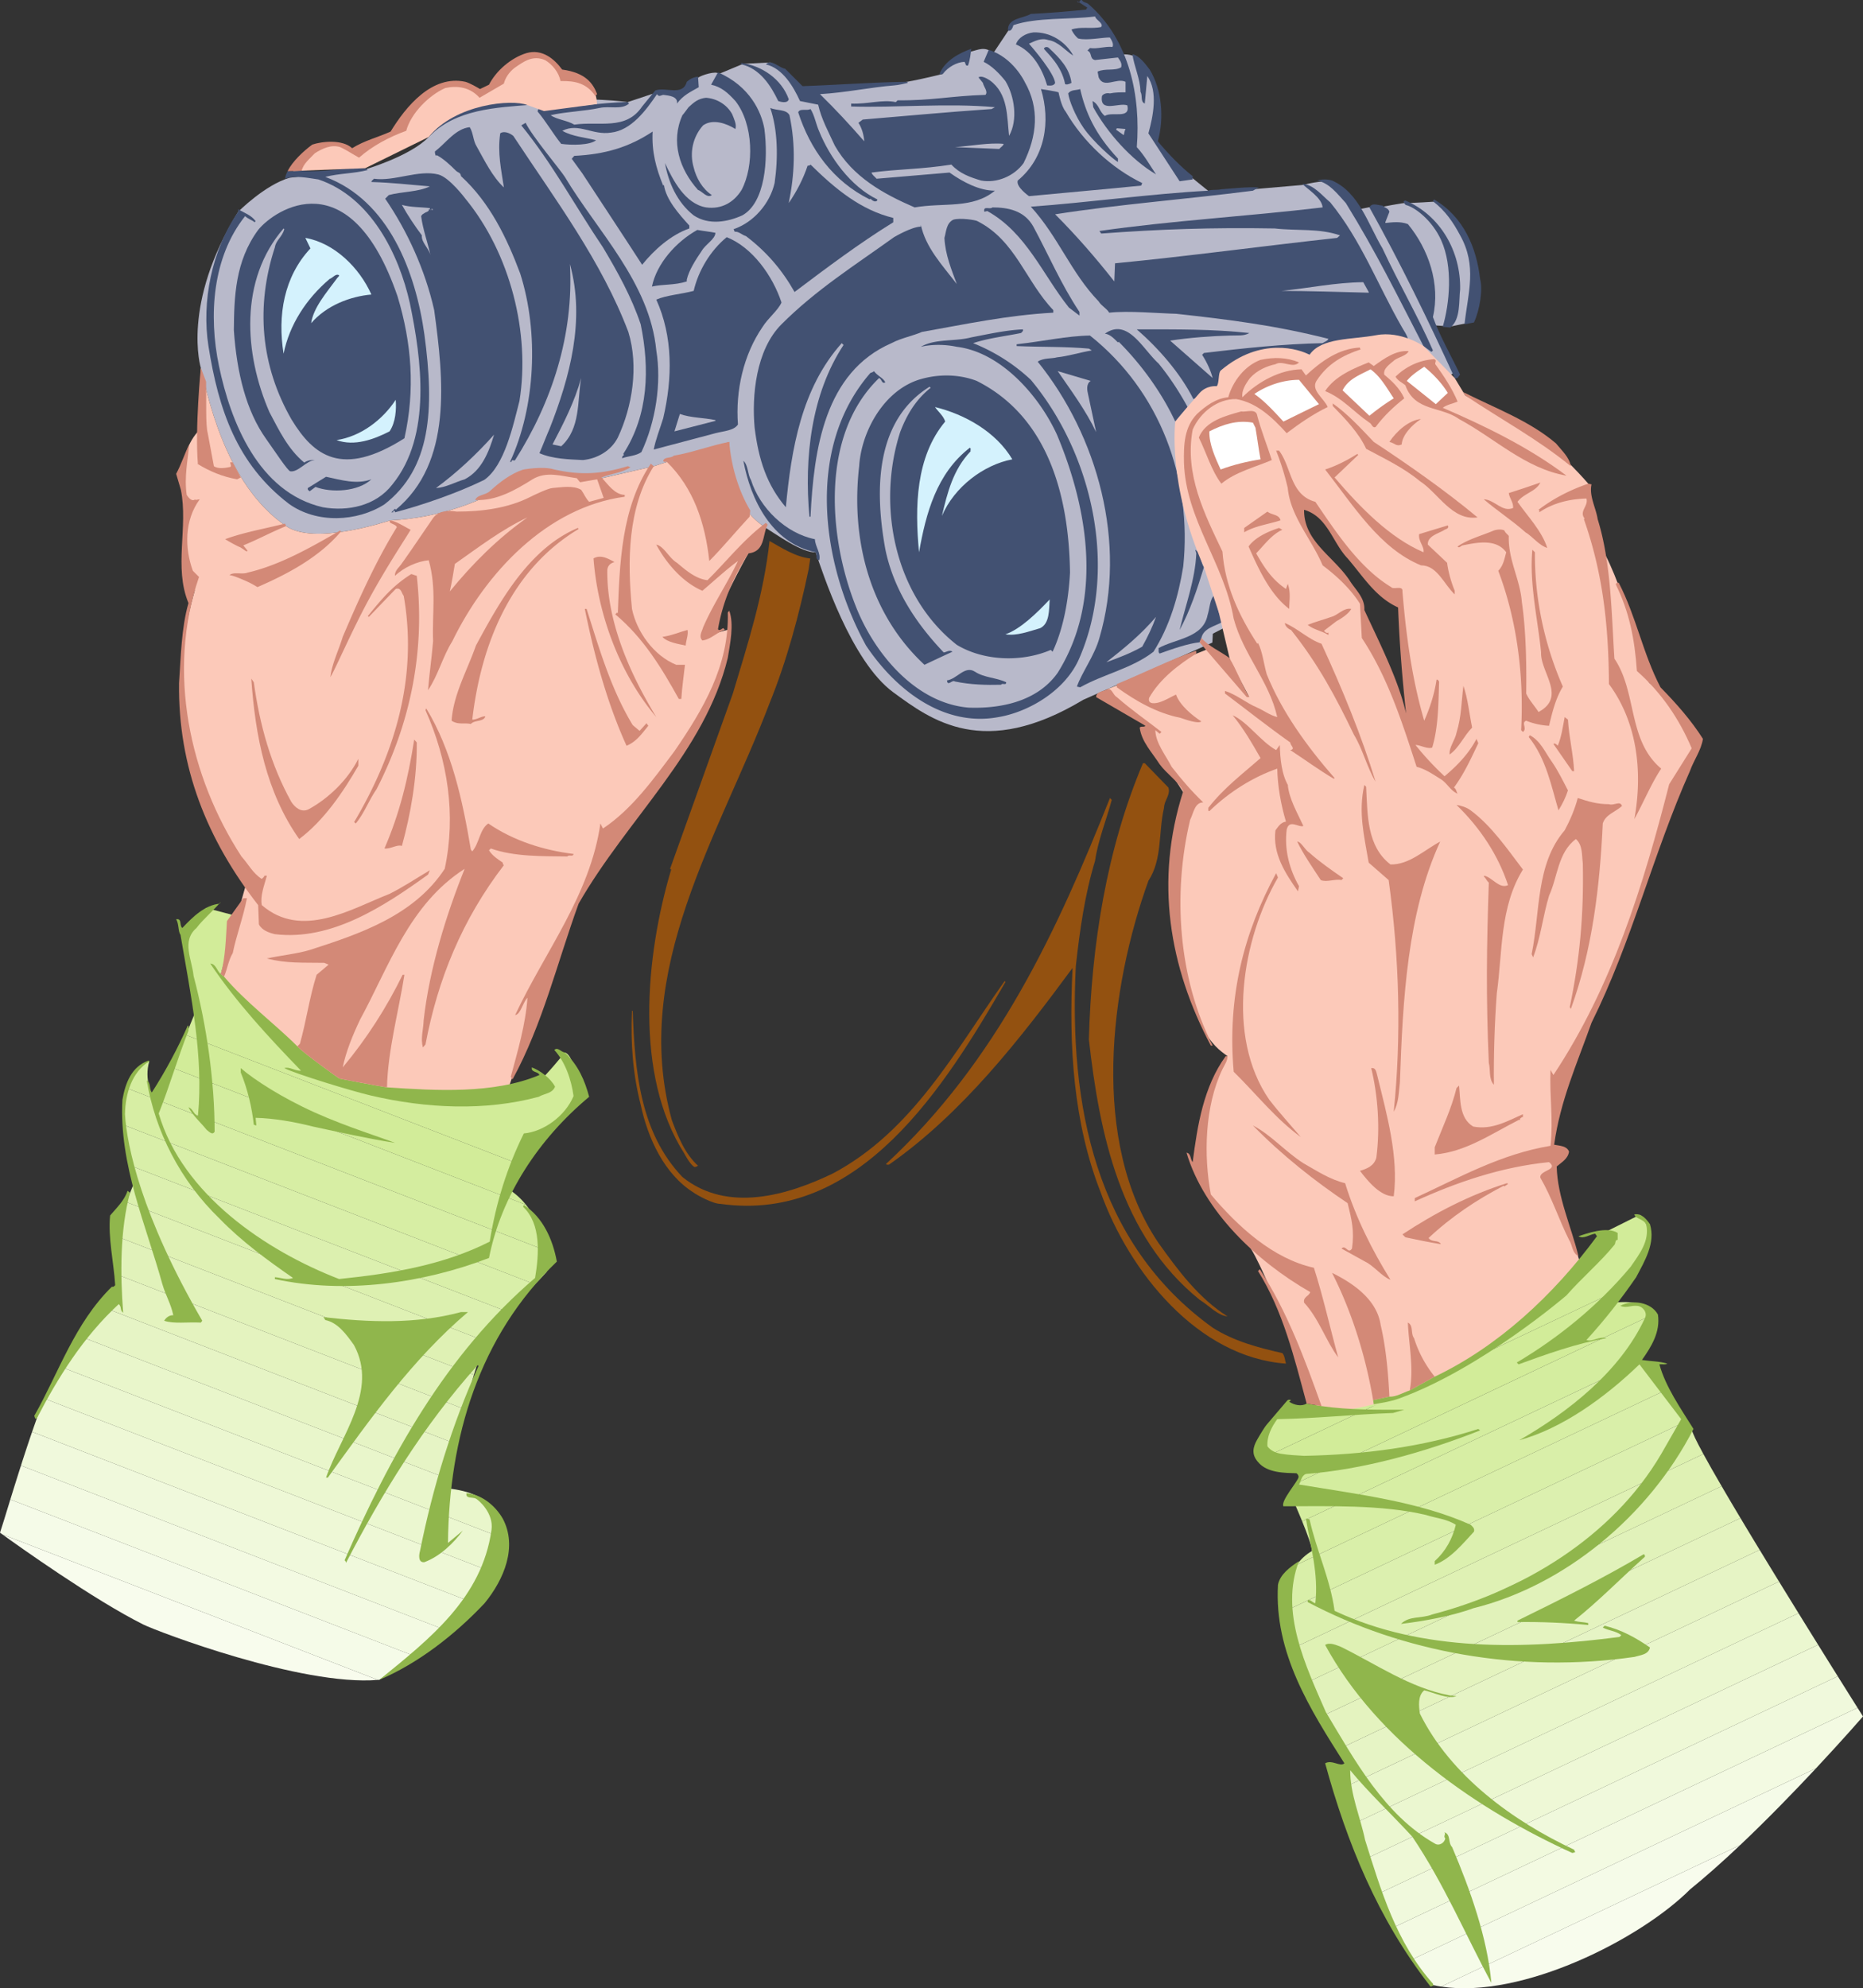 <svg xmlns="http://www.w3.org/2000/svg" width="506.402" height="540.299"><rect width="100%" height="100%" fill="#333333" stroke="none"/><path fill="#b8b9ca" d="m334.453 132.347.996 36.863-5.777 2.992-.125 2.418-35.086 15.54c-27.066 16.288-41.352 5.51-51.625-2.009-11.559-8.453-19.3-32.828-21.137-38.074-3.59.266-10.945-5.031-13.668-6.707-4.285-2.96-9.992-8.129-9.808-23.281l-20.52 6.61-15.39 3.55c-5.41-1.316-16.91-4.316-23.41.684s-19.938 9.925-32.72 10.464c-2.218.63-20.788 6.754-28.41 1.575-17.011-11.555-21.558-36.883-23.183-43.008 0 0-5.395-17.29 10.16-42.418 0 0 7.164-7.235 13.93-9.238 0 0 18.043-2.258 20.55-2.258 0 0 12.297-3.586 17.31-8.828 5.015-5.239 10.62-8.493 27.437-9.758 16.812-1.266 26.62.289 26.62.289l8.454-2.82 5.426.722 5.242-4.52c.906-.722 5.066-1.988 5.605-1.085.543.902.184 0 .184 0l6.508-2.711 7.414-.363s7.414 4.16 8.496 7.957c0 0 24.539-1.973 28.633-2.704 4.097-.734 9.453-2.074 9.453-2.074 1.511-2.273 5.312-5.531 7.66-6.074 2.351-.54 3.976-1.625 6.328.363l4.703-7.05s.723-1.989 4.879-2.352c4.16-.363 17.36-1.809 17.36-1.809s5.062 4.52 7.773 11.575c0 0 3.074-.364 4.34 1.086 1.265 1.445 7.593 5.242 4.883 20.25 0 0 0 2.53 2.53 5.421 2.532 2.895 12.657 10.848 12.657 10.848l25.133-2.168s5.246-1.445 7.414-.723c2.168.723 5.969 4.52 7.414 7.414l4.52-.906 21.878 45.203-61.03 31.114m40.218-75.934s6.973-1.394 7.672-1.277c.695.113 7.785-.352 7.785-.352 6.277 3.836 14.531 16.16 10.348 32.664l-6.16 1.278-4.883-.348-14.762-31.965"/><path fill="#425172" d="M295.98 1.218c11.149 9.765 14.11 25.152 13.024 38.765 2.168 2.371 3.55 4.934 5.226 7.399-6.707-3.946-13.218-11.246-17.066-18.25l-.195-1.676c1.875.988 1.777 2.863 3.355 4.047 1.875-1.285 7.004.984 6.113-2.863-2.265-.887-7.593 2.171-6.902-2.563.39-.594 1.281-.89 2.168-.691 1.383-.297 2.86-.297 4.242-.297v-2.86c-2.465-1.183-5.918 1.973-7.3-1.183l-.297-1.578c2.074-.989 4.64-.102 6.414-1.184.297-1.187-.395-1.875-.887-2.664l-6.215.691c-1.578-.296-.691-1.976-2.074-2.566l.691-.691c2.172.297 3.946-.493 6.118-.297.394-.79-.196-1.774-.692-2.563-1.687-.09-6.277.895-8.558.274.16.261-1.23-.875-1.899-2.446 2.469-.886 5.524-.097 8.09-.691.691-1.082-1.383-1.773-1.676-2.86-6.808.887-15.984.2-22.195 2.368-.2.691-.594 1.777-1.48 1.48-.2-3.453 4.042-3.254 6.214-4.539 4.438-.195 10.555-.691 15.094-1.183-.102-.196.098-.297.293-.493L292.726.23c.692 1.282.59-.492 1.38-.195.296.688 1.382.59 1.874 1.184"/><path fill="#425172" d="M291.742 15.124c-2.074-1.281-4.047-3.844-6.808-4.242-1.973-.688-3.649.297-5.23.988 1.362 1.563 6.808 7.992 7.105 10.656-.395.985-1.68.688-2.172.688-1.282-4.34-3.848-9.172-8.485-11.145.594-1.875 2.762-3.058 4.735-3.258 4.539-.195 8.781 2.47 10.855 6.313"/><path fill="#425172" d="M291.246 22.526c-.84.442-1.375.508-1.726.34-.954-5.101-4.883-8.43-5.77-9.613.2-.594.988-.594 1.379-.2 2.96 2.762 5.625 5.524 6.117 9.473m-28.113-4.738c-.79.297-.594-.691-.988-.984-2.07.097-4.438 1.379-5.918 3.351h-.887c1.476-3.746 5.62-5.82 8.68-6.902-.196 1.379-.297 2.86-.887 4.535"/><path fill="#425172" d="M278.52 22.23c4.144 7.199 3.355 14.699-.293 22.097-2.567 3.55-7.301 5.524-11.543 4.734-2.961-.89-5.82-1.875-8.09-4.343-7.89 1.285-14.305 1.187-21.703 2.172.199.691.89 1.086 1.382 1.68l19.829-1.68c3.746 2.664 8.187 4.933 12.332 4.933-6.118 5.031-13.813 3.156-21.805 4.54-8.484-3.653-16.867-8.29-21.703-16.774-1.676-3.649-3.649-7.2-4.535-11.145l-4.934-.988c-1.773-3.848-4.637-8.879-9.273-9.96 1.48-1.583 3.453.886 5.23 1.183l4.734 4.734c8.88-.297 19.336-1.086 28.41-1.184l.2.297c-.988.196-2.371.59-3.75.688-6.317.492-13.219 1.972-20.125 2.367 4.242 4.145 7.992 8.191 12.035 12.824-.098-1.578-.59-3.55-1.578-5.031l1.183-.887c11.938-.984 22.098-1.972 35.02-2.86l.89-.495c-12.828-1.184-27.128.199-39.066-.196v-.789c4.54.196 8.485-1.183 12.133-.394l.496-.492c9.371.097 14.3-1.184 23.871-1.48.79-.887-.492-2.173-.691-3.255l-1.184-1.48c.594-.594 2.172.195 3.059.789 5.031 3.648 4.636 9.863 5.23 15.094 2.465-4.344 1.477-10.852-.988-14.899-1.48-1.875-3.648-4.144-5.918-5.226l1.379-3.258c6.648 2.055 9.766 8.683 9.766 8.683M82.012 46.397c6.02.493 10.754-.789 17.265-.691l.692.492c-3.75.988-7.793.89-11.543 1.875 17.261 6.414 24.562 25.848 26.93 42.813 2.796 20.547 1.777 36.402-10.852 46.168-7.399 4.734-18.445 5.328-26.043-.196-14.008-10.754-19.059-25.425-21.8-42.812-1.895-12.035.89-26.145 8.089-36.5v-.692c1.578.985 3.55 1.579 4.734 3.254l-.296.297c-.391-.492-1.774-.886-2.563-1.676-8.879 11.145-9.973 26.954-7.102 40.739 3.122 14.992 10.653 34.332 28.211 38.375 6.711 1.183 14.403-.297 18.942-6.215 10.754-13.219 7.89-34.035 4.734-49.223-2.957-13.32-10.652-28.906-24.86-33.64-2.859-.395-6.214-1.184-9.073-.196.101-.672.343-1.367.695-2.062l3.84-.11m230.543-27.425c3.254 5.425 3.945 13.023 2.168 19.433 2.863 3.453 6.117 6.809 9.472 9.473v.887l-3.55.492-8.485-13.02c1.281-4.636 2.664-11.343-.297-15.586l-.691 7.496c-1.281-.593-.492-1.972-1.18-3.253 0-3.356-1.777-7.008-2.172-10.165 1.871.395 3.453 2.567 4.735 4.243m-98.157 7.992c-.296 1.281-2.367.691-2.859.492-1.973-4.14-4.934-8.777-9.965-9.96l-.195-.4c5.621.692 11.047 4.344 13.02 9.868m-6.618 8.09c1.074 8.379.207 20.023-6.008 23.476-3.945 1.778-9.074 2.762-13.218 0-4.54-3.55-6.907-9.074-7.793-14.203 2.168 4.633 5.425 11.047 11.144 12.035 4.242.59 7.598-1.383 9.668-4.738 3.453-6.508 3.258-17.852-1.676-24.168-2.07-2.27-3.847-3.848-6.609-4.437l1.875-3.356c8.738 3.77 11.828 10.852 12.617 15.39m-17.847-11.347c-2.266 1.285-4.243 2.172-5.918 4.441.297-1.972-2.168-2.168-3.75-2.367-.59.098-1.184.688-1.676-.199-2.957 4.34-7.004 9.867-12.527 10.457-5.032.79-8.782-2.762-13.22-.492 2.762 1.578 6.118 1.777 9.173 2.566-1.676 1.38-6.606 1.38-9.47.985-2.167-2.664-4.14-6.118-6.41-8.778 0-.89.985-1.285 1.677-1.383 6.808.692 15.585-1.183 22.785-1.183l.398.394c-2.074 1.774-5.23.594-7.992 1.184-4.043.887-9.668 1.086-13.316 1.973 1.578 1.183 4.437 1.382 6.41 2.566 6.808-.988 14.007 1.676 18.449-4.934l3.55-4.34c2.762-1.085 7.497 1.676 8.583-2.367.886-.789 1.875-1.285 3.058-1.382l.196 2.859"/><path fill="#425172" d="M287.738 25.1s.676 3.727 1.93 5.22c4.734 8.187 12.43 15.386 20.816 19.433l-.296.687c-9.864.989-20.028 1.875-30.485 2.864 0 0-3.637-2.535-3.058-4.243 7.5-6.214 8.98-16.082 6.316-24.859 0 0 4.328.645 4.777.899"/><path fill="#425172" d="M293.613 24.202c1.48 6.41 4.059 12.25 10.274 18.895l-.012.933c-1.383-.82-6.7-5.492-9.258-9.156-2.375-3.402-4.02-7.637-4.258-9.488.79-1.086 2.172-.79 3.254-1.184m-148.859 3.746v.496c-9.965.79-20.914 1.184-28.215 8.778v-.985c7.008-6.61 15.59-9.37 25.156-9.965 1.282.196 2.368.196 3.059 1.676m54.258 3.059c.492 1.285 1.281 2.765.886 4.047-2.367-1.48-6.117-2.864-8.78-.989-2.763 3.059-3.747 7.399-2.563 11.446.691 2.86 2.367 5.82 4.933 7.496-1.285.988-2.664-1.086-3.75-1.383-5.031-5.621-7.496-13.117-4.242-20.32.297-.297 1.086-1.383 1.676-2.172 1.48-1.38 2.664-2.363 4.734-2.563 2.864.2 5.625 1.774 7.106 4.438m15.586.297c1.777 8.386 1.379 16.18-.2 23.87 2.172-3.152 3.946-6.605 5.133-10.155.293 0 .59 0 .785-.301 6.711 6.613 13.618 12.332 22.493 14.504v1.183c-9.27 5.723-18.051 12.332-26.832 18.942-3.352-5.922-7.497-10.852-13.22-15.192-1.085-.297-1.874-1.285-3.054-1.187l-.297-.688c5.524-1.875 9.864-7.004 11.145-12.527.988-6.809.89-14.406-1.184-20.422 1.778.79 4.344.297 5.23 1.973"/><path fill="#425172" d="M222.688 35.745c2.859 7 8.484 14.895 15.78 18.445v.297c-.59.59-1.378 0-1.874-.492l-.196.195c-9.964-4.933-16.18-13.613-19.433-23.675.492-1.184 2.27-.297 3.351-.887 1.09 1.676 1.48 4.144 2.371 6.117m-69.152 12.328c8.777 14.7 23.082 28.707 24.86 47.156 1.48 8.88-.2 19.434-4.047 27.622-1.477 1.085-3.75 1.085-5.227 1.675-.098-.394.195-.691.492-.886l-.195-.297c6.906-10.653 7.2-23.282 4.734-35.219-2.468-7.395-6.312-14.3-10.261-20.914-7.399-10.95-13.809-22.883-22.196-33.145l1.184-.691c1.676 3.555 9.57 12.926 10.656 14.7"/><path fill="#425172" d="M129.563 39.788c2.167 3.848 4.242 8.188 7.398 11.148-.691-4.738-1.777-9.37-.988-14.699.89-.691 2.468-.199 3.55.692 11.446 17.359 23.973 34.03 31.274 53.27 2.863 9.37 1.086 20.32-2.86 28.706-1.875 3.649-5.625 5.719-9.472 6.113-3.844-.195-8.285-.296-11.836-1.87.988-2.27 1.875-4.641 2.86-6.907 5.327-13.613 9.667-29.2 5.425-44.492 1.086 19.336-4.934 37.586-14.894 53.27-.196.394-.989-.395-.989.492h-.394c6.906-14.895 7.894-35.117 2.761-51.196-3.55-9.472-8.187-19.238-16.078-26.437-.195-1.086-.593-.79-1.383-1.48-1.476-1.481-3.351-3.254-5.226-4.243l-.2.2c-.195-.297-.292-.594-.292-1.188 2.957-2.266 5.62-6.215 9.468-6.606.989 1.575.891 3.649 1.875 5.227"/><path fill="#b8b9ca" d="M305.945 35.054c-.297.492-.297 1.082-.492 1.675l-2.074-1.48.2-.395 2.366.2"/><path fill="#425172" d="m180.266 50.44.199-.195c.59 4.043 4.14 7.988 6.906 11.047v.789c-5.031 1.777-9.473 5.723-12.824 9.867-5.23-8.09-10.852-16.574-16.277-24.86l-2.86-3.944.688-.79c8.187-.398 14.797-2.27 21.308-6.609-.293 5.422.887 9.863 2.86 14.695"/><path fill="#b8b9ca" d="M272.8 39.097c-.1.593-.788.886-1.183 1.382l-12.035-.496c4.14-.293 9.371-1.28 13.219-.886"/><path fill="#425172" d="M126.504 53.995c12.234 14.895 17.66 36.598 14.7 54.945-1.712 6.633-4.048 17.614-9.571 21.465-7.696 3.746-16.867 6.848-24.266 8.82.098-.199-.098-.296-.297-.492-.097.196-.297.293-.195.493h-.496l.988-.989.196.297c15.488-12.824 13.023-35.512 10.457-54.258-2.465-10.949-7.301-21.504-13.317-30.28l.984-.99c3.653-.984 7.993-.788 11.149-2.366-6.117-.493-9.863-.989-15.883-1.184 0-.395.496-.594.692-.887 5.578.785 12.101-2.527 17.511-1.148 2.996.762 7.348 6.574 7.348 6.574M375.79 67.507c4.437 9.57 9.468 18.054 13.71 27.722l-.395.395-2.171-1.578c-7.2-13.91-12.82-25.453-21.11-38.871-2.367-2.563-4.437-5.422-7.793-6.114 1.184-.394 2.86-.394 4.047 0 7.395 3.254 9.762 11.836 13.711 18.446"/><path fill="#425172" d="M361.582 54.98c8.387 10.261 12.926 22.492 19.434 33.835.593 1.086 1.382 2.07 1.675 3.258-1.87.887-4.535 1.082-6.41 2.66-6.707-2.464-14.304-2.07-20.32 1.68-7.496-2.172-14.996-1.777-20.617 3.945-1.578 1.578-2.567 3.254-3.059 5.227-2.664.988-5.23 1.875-7.894 2.863-3.551-7.004-9.371-13.715-15.387-18.941 11.246 0 20.418-.098 30.582.988-1.48.887-3.059.59-5.23.688-4.637.101-11.344.593-16.278 1.382l11.543 10.16c-.492-1.972-1.578-4.34-2.86-6.312l.493-.496c10.652-1.281 21.8-2.465 32.258-2.664.492-.39 1.379-.59 1.578-1.18-14.403-3.652-26.93-5.23-41.434-6.808-4.437-.098-13.02-.887-18.148-.297-.79-1.282-2.074-1.774-2.863-3.059-7.594-7.89-10.95-17.558-18.446-25.746 15.29-1.086 33.047-3.55 48.238-4.34.985-.394 2.368-.101 3.551-.394 2.86-.2 7.203-.692 10.16-.493l-1.578.887c-18.445 2.367-36.105 3.649-53.761 6.41 5.722 5.723 11.046 11.84 16.078 18.25l.199-4.93c20.32-1.972 39.656-4.636 60.371-6.906l.79-.691c-5.724-1.973-11.642-1.184-17.755-1.875-17.168-.293-31.176.2-47.156 1.383l-.492-.692c19.926-2.859 39.953-3.945 60.668-6.41-.2-2.664-4.242-5.031-5.524-6.414 3.157.2 5.524 3.356 7.594 5.031m40.742 20.817c.79 2.957-.097 8.48-1.676 11.836l-2.566.492c.984-8.68 3.453-15.879-1.184-24.168-1.875-3.55-4.043-6.707-7.398-9.273l.297-.493c8.09 4.735 11.543 13.121 12.527 21.606"/><path fill="#425172" d="M396.898 78.655c-.394 3.059.2 8.09-2.664 10.356l-2.07-.196c1.844-6.25 2.844-16.293-.426-23.539-2.508-5.562-7.277-9.047-9.629-9.578-.285-.23-.5-.547-.601-1.015l.496-.196c9.57 4.043 15.094 13.91 14.894 24.168M108.059 80.53c3.847 12.723 4.832 25.352 1.87 38.57-17.027 10.833-24.714 4.657-30.632-5.011-8.485-14.7-9.813-30.895-4.582-46.88.293-1.968 1.972-2.757 2.562-4.929l-.195-.199c-12.035 13.91-10.754 34.035-3.848 49.918 2.567 4.832 5.032 10.062 9.47 13.71.788-.589 2.073-.788 2.862-.69-2.293.148-4.476 3.347-6.632 3.066-.72-.094-4.102-5.309-6.586-8.79-5.446-7.612-7.993-18.05-8.782-29.593.098-8.875.297-18.64 6.61-27.223 4.476-5.546 25.035-19.355 37.883 18.051"/><path fill="#425172" d="m377.664 57.546-1.187 3.058c1.976-.199 4.144-.496 6.214.293 5.625 6.809 8.883 16.278 6.809 25.254 1.973 5.426 4.934 10.457 7.398 15.688-.492.293-.492 1.281-1.48.887-7.2-15.684-14.7-31.172-23.18-46.364.688-1.383 2.168-.593 3.551-.496.79.692 1.578.692 1.875 1.68"/><path fill="#b8b9ca" d="M116.836 56.558c0 1.086.594-.297.887.492l-1.184-.196c.2.493-.394.692-.887.887-.789.492-.789.395-1.183.988.492 3.649 1.676 6.805 2.566 10.653-.496-1.973-2.566-3.551-2.367-5.426-1.777-2.367-3.848-5.426-5.426-8.285 2.367.691 5.324.59 7.594.887"/><path fill="#425172" d="M280.887 61.589c4.144 7.695 7.597 15.785 12.531 23.183v.985l-2.863-2.168c-7.102-8.88-11.54-20.32-22.196-26.242l-.789.199c-.394-1.777 1.578-.496 2.172-1.184 4.14 0 8.68.79 11.145 5.227M265.7 60.108c10.355 5.23 13.116 16.375 20.613 24.168v.692c-12.625.691-23.97 3.156-35.711 5.23-2.465 1.086-5.72 1.676-8.286 3.055-18.148 7.894-21.109 28.808-22 47.156h-.293c-1.48-15.98.493-33.344 9.274-46.66l-.496-.496c-10.95 12.234-13.711 28.808-15.192 44.59-5.129-6.016-7.398-12.824-8.484-21.602-.79-8.582.297-21.113 7.3-28.117 9.372-9.371 19.731-15.879 30.583-23.672 0 0 4.832-2.863 7.3-2.863v-.492c1.282 6.113 5.723 10.851 9.766 16.078-1.383-3.75-3.156-7.989-3.355-12.528.496-1.777.496-3.945 2.367-4.933 1.816-.617 6.312.101 6.613.394m-71.226 3.161c-.098 1.773-2.664 3.054-3.75 4.93-1.676 2.464-3.453 5.226-4.043 7.792v.492c-3.453 1.086-6.414.692-9.47 1.383 1.282-6.215 6.509-12.133 12.33-15.387 1.577.293 3.55.489 4.933.79"/><path fill="#425172" d="M212.426 82.206c-.887 2.07-3.649 4.242-5.13 6.61-5.23 7.597-7.398 17.363-6.706 26.538-1.086 1.676-3.848 1.774-6.117 2.364l-16.77 4.441c.492-2.664 1.676-5.621 2.563-8.484 2.566-10.95 2.664-22.196-1.871-32.258 2.66-1.184 6.804-1.48 10.16-2.367 1.28-5.524 4.535-10.95 8.976-14.598 7.004 2.758 12.528 10.55 14.895 17.754"/><path fill="#d4f2fd" d="M100.953 80.038c-5.719.492-12.23 2.957-16.375 7.79.594-4.24 4.242-8.384 6.906-12.032l-.199-.297.2.297c.195-.395.69-.594.69-.988-.89-.59-1.679.691-2.566.988-6.41 5.422-10.949 12.527-12.527 20.32-1.676-10.457.098-20.914 7.3-28.61L83 64.648c7.89 1.38 14.7 8.09 17.953 15.391"/><path fill="#b8b9ca" d="M372.04 79.347v.195c-7.696-.195-16.77-.492-23.677-.492 7.696-.79 14.504-2.27 22.196-2.367l1.48 2.664"/><path fill="#425172" d="M278.027 89.507c.2.394-.195.691-.492.988-4.344.887-8.879 1.379-13.023 2.758a49.92 49.92 0 0 1 15.687 9.965c16.77 20.125 23.774 51.199 13.219 75.566-3.75 8.879-13.813 14.7-22 16.078-14.797 2.762-27.82-7.199-36.008-19.433-12.035-21.899-16.668-53.567 1.184-74.086.297-.098.691-.196.988-.492.887 1.28 2.563 1.875 3.059 3.058-.989.492-.887-.789-1.676-1.183-15.985 15.39-13.813 43.109-6.414 61.851 4.933 12.727 16.18 26.54 30.777 27.719 8.09.297 18.45-1.38 24.172-9.469 12.328-19.629 8.383-44.293-.2-64.71-4.734-10.36-15.093-22.395-27.226-23.876-3.258-.691-6.808-.691-9.765 0 3.847-2.27 9.273-1.379 13.71-2.566 4.637-.887 9.473-1.973 14.008-2.168m36.895 9.273c3.058 3.746 5.625 7.692 7.89 11.836l-3.351 3.945c-3.652-7.793-9.078-15.386-15.39-21.699l-.196.196c-.988-.985-2.172-2.27-3.55-2.368 6.214-4.441 10.257 4.145 14.597 8.09"/><path fill="#425172" d="M296.277 91.183c19.137 15.191 27.82 39.066 25.352 62.742-1.281 7.988-3.649 16.18-8.086 23.18-5.824 4.539-13.418 6.019-19.93 9.667l-.886-.195c1.28-3.75 4.832-8.484 6.117-13.219 7.593-25.746-.496-54.949-16.77-75.07 1.477-1.086 4.043-.793 5.227-1.184 2.96-.296 6.015-1.285 9.469-1.875l-.79-.496c-6.609-.59-12.722-.394-19.628-.687v-.496c7.199-.79 13.613-2.266 19.925-2.367"/><path fill="#b8b9ca" d="M296.477 103.515c-1.286.789-.989 2.562-.692 3.746l2.168 10.164c-2.762-5.82-6.707-11.149-10.453-16.574l8.977 2.664"/><path fill="#425172" d="M265.5 103.515c19.434 9.765 25.055 31.273 25.352 52.086-.395 7.398-1.774 15.19-4.735 21.503l-.492-.492c-8.09 3.453-18.352 2.961-25.55-1.379-16.97-13.32-21.802-37.882-15.391-57.808 1.68-4.442 4.144-8.782 8.289-12.035l-.297-.297c-14.895 9.273-14.895 28.312-12.035 44.097 2.168 10.653 7.988 19.828 15.882 28.114.79-.098 1.579-.79 2.368-.2a522.108 522.108 0 0 0-7.598 3.555c-15.094-14.012-20.023-34.332-17.754-53.96.59-9.571 6.863-20.86 16.77-23.677 7.93-2.254 13.91 0 15.191.493"/><path fill="#b8b9ca" d="m152.547 121.272-2.367-.496c3.058-5.82 6.02-11.64 7.793-18.05-1.086 6.214-.098 13.71-5.426 18.546"/><path fill="#d4f2fd" d="M105.887 117.226c-4.242 2.171-9.57 4.144-14.403 2.367 6.61-.985 12.528-5.524 16.079-10.95.199 2.567 0 6.118-1.676 8.583m169.281 7.597c-7.793 1.48-15.785 7.496-19.137 15.387 1.477-6.313 3.055-12.625 7.793-17.559-.101-.293.196-.789-.199-.984-9.074 7.004-11.938 17.855-13.813 28.41-1.183-12.43-.886-25.945 7.106-35.516-.395-1.476-1.977-2.761-2.762-3.945 8.09 1.973 16.57 6.711 21.012 14.207"/><path fill="#b8b9ca" d="M194.473 114.167v.2l-11.149 2.859 1.48-4.735c2.962 1.086 6.512.988 9.669 1.676m-68.168 16.082c-2.66.789-5.227 2.27-7.793 2.367 5.527-4.043 10.953-9.078 15.785-14.5-1.379 4.633-3.356 9.766-7.992 12.133"/><path fill="#425172" d="M204.14 130.444c2.368 7.598 9.47 14.504 17.364 16.082.098 2.07 1.676 3.746 1.184 5.72-1.282-.294-.395-1.185-.989-2.169-11.937-2.465-17.656-14.305-19.633-24.86 1.383 1.282 1.09 3.65 2.075 5.227m-103.188-.195c-3.55 3.355-10.851 3.746-15.191 2.07l-1.578 1.184c-.297-.2-.692-.492-.493-.887l4.934-3.058c4.14.886 8.383 2.171 12.328.691"/><path fill="#935110" d="m220.238 151.768-.414 2.848c-2.562 12.23-5.918 24.856-10.652 36.5-13.613 35.809-37.781 72.504-26.535 113.344 1.675 4.34 3.453 8.976 7.101 12.332 0 0-.726.457-1.008.312-1.167-.625-2.742-3.668-2.742-3.668-13.613-21.308-10.554-53.664-3.55-77.14l-.297-.2 17.066-47.644c4.047-13.516 8.387-26.832 9.965-41.434 3.156 1.778 7.117 4.352 11.066 4.75m159.289-38.312-.343 2.855c-.684 12.48-.707 25.547.855 38.016 3.89 38.11 17.75 79.809-3.672 116.352-2.742 3.761-5.656 7.78-10.05 10.078 0 0 .581.629.894.558 1.289-.297 3.594-2.832 3.594-2.832 18.66-17.062 24.074-49.109 23.379-73.601l.336-.114-4.168-50.437c-.41-14.102-1.16-28.09 1.09-42.602-3.508.899-8.005 2.364-11.915 1.727"/><path fill="#425172" d="M327.254 154.12c-1.777 5.82-3.75 11.84-6.61 17.066 1.579-6.609 4.243-13.71 4.536-20.816l-.293-.984c1.675.984 1.379 3.258 2.367 4.734"/><path fill="#425172" d="M326.07 174.542c-3.058.297-7.597 1.875-10.851 3.055-.496-.391-.2-.985-.297-1.477 4.637-2.566 12.133-2.762 13.32-8.977.59-1.777.59-4.343 1.871-5.425 1.184 1.578.692 2.86 1.184 4.734.297.887.887 1.578.988 2.567-2.07 1.183-5.129 1.675-5.723 4.34l-.492 1.183"/><path fill="#d4f2fd" d="M282.762 170.694c-3.059.887-6.41 2.172-9.469 1.676 4.043-1.379 8.484-5.723 12.035-9.469-.2 2.86 0 6.512-2.566 7.793"/><path fill="#b8b9ca" d="M310.484 175.726c-3.058 1.773-6.808 3.156-9.765 4.242 5.027-3.946 9.37-7.5 13.511-12.332-.984 2.761-2.265 5.425-3.746 8.09"/><path fill="#425172" d="M273.492 185.393c.098.985-1.086.098-1.383.688-4.046.102-8.285 0-12.527-.887-.789-.59-1.977 1.48-2.172-.297 2.762-.394 4.836-4.14 7.598-2.367 2.562 1.68 5.82 1.578 8.484 2.864"/><path fill="#935110" d="M317.586 213.999c.691 1.973-1.184 3.55-1.184 5.527-1.578 6.805-.394 13.91-4.242 19.828-10.457 29-15.883 70.926 2.762 98.45 5.426 7.597 10.95 14.996 18.742 19.925-2.762-.293-5.031-2.957-7.594-4.535-21.605-17.46-27.226-45.281-30.09-70.73.692-25.649 4.836-51.793 14.7-75.07h.492l6.414 6.605m45.664 108.27c.008-2.094 2.305-2.954 2.965-4.813 3.758-5.887 5.015-12.977 10.62-17.273 19.548-23.84 38.669-61.543 30.294-93.715-2.578-8.973-5.313-17.793-11.008-25.043 2.504 1.203 3.754 4.469 5.64 6.816 14.532 23.672 10.536 51.774 4.727 76.715-9.222 23.945-21.86 47.2-38.937 65.848l-.465-.168-3.836-8.368"/><path fill="#935110" d="M302.2 217.354c-1.481 5.524-3.75 11.047-4.54 16.575-2.765 9.074-4.144 18.742-5.23 28.605-1.875 37.488 5.129 75.172 37.191 98.254 5.723 3.652 12.332 5.426 18.942 6.906.69.79.69 1.875.984 2.86-23.871-1.676-42.617-24.86-50.41-46.66-7.297-18.645-8.68-39.36-7.594-60.864-14.106 19.137-29.988 39.555-49.918 53.465-.293 0-.59.098-.79-.195 30.286-28.016 46.665-63.727 60.868-99.438l.496.492"/><path fill="#935110" d="M273.293 266.874c-16.277 28.02-39.36 65.605-77.438 60.277-2.171 0-6.597-2.523-7.3-3.058-7.993-5.032-12.43-14.7-14.403-23.875-2.172-8.582-2.761-16.867-2.367-25.551h.195c.594 16.379 1.973 33.047 13.516 45.184 12.23 9.863 28.707 4.933 40.938-.989 21.703-11.539 33.343-33.539 46.66-52.281l.199.293"/><path fill="#fcc9b9" d="M79.695 46.472c1.813-3.016 6.637-10.555 16.39-5.688l12.872-5.773c2.984-6.953 11.465-16.59 21.418-9.957l4.828-2.715s9.652-15.082 17.496-1.809c4.223.906 9.457 1.332 9.555 7.754l-14.383 1.902-4.527-1.632c-4.219-1.688-19.524-.282-26.805 8.668l-17.262 8.484-19.582.766m26.489 94.925c-2.22.63-20.79 6.754-28.41 1.575-17.012-11.555-21.56-36.883-23.184-43.008-.145 5.531-.2 16.683-.2 16.683-7.328 7.329-3.98 18.961-2.706 21.985-2.336 12.816-1.024 17.23 1.254 21.836-11.004 37.816 7.132 67.347 14.328 78.418l-7.25 25.82c2.859 2.863 16.66 22.887 30.804 30.234 14.145 7.344 46.743 2.618 46.743 2.618s9.406-27.122 11.62-34.317c2.215-7.195 13.84-30.445 15.5-34.87 7.32-8.298 34.169-33.532 33.407-57.317l-5.016 1.398c.977-4.191 10.352-23.777 14.957-29.082-4.285-2.96-9.992-8.129-9.808-23.281l-20.52 6.61-15.39 3.55c-5.41-1.316-16.91-4.316-23.41.684s-19.938 9.925-32.72 10.464"/><path fill="#f8fced" d="M38.902 441.433c3.82 1.91 42.965 16.793 63.797 15.074L.652 416.972c4.137 2.988 24.805 17.738 38.25 24.46"/><path fill="#f5fbe8" d="M0 416.503c.113.086.34.246.652.469L102.7 456.507c.14-.012.29-.016.426-.031 3.324-2.325 6.574-4.391 9.656-6.403L2.81 407.472c-1.4 4.543-2.427 7.957-2.81 9.03"/><path fill="#f3fae2" d="m2.809 407.472 109.972 42.601c3.383-2.203 6.559-4.344 9.414-6.687L5.7 398.256a942.785 942.785 0 0 0-2.89 9.216"/><path fill="#f0f9dc" d="m5.7 398.257 116.495 45.129c2.735-2.25 5.164-4.688 7.192-7.555L8.727 389.093a481.993 481.993 0 0 0-3.028 9.164"/><path fill="#eef8d6" d="M10 385.452c-.426 1.192-.848 2.41-1.273 3.64l120.66 46.739c1.77-2.504 3.226-5.344 4.297-8.668L12.402 380.179c-1.238 2.41-2.18 4.39-2.402 5.273"/><path fill="#ebf7d0" d="m12.402 380.179 121.282 46.984c.789-2.457 1.378-5.172 1.718-8.23.047-.43.094-.895.13-1.391l-118.509-45.91c-1.546 2.777-3.265 5.914-4.62 8.547"/><path fill="#e9f6cb" d="M20.828 364.901c-.523.914-2.055 3.586-3.805 6.73l118.508 45.91c.324-4.667-.562-11.753-14.129-13.108.114-.762.262-1.618.43-2.536L22 363.226c-.543.714-.957 1.3-1.172 1.675"/><path fill="#e6f4c5" d="m22 363.226 99.832 38.671c.492-2.695 1.2-6 2.031-9.55l-95.41-36.957c-2.195 2.57-4.875 5.761-6.453 7.836"/><path fill="#e4f3bf" d="M32.043 351.23s-1.594 1.824-3.59 4.16l95.41 36.957a356.736 356.736 0 0 1 2.348-9.426l-94.008-36.418-.16 4.726"/><path fill="#e1f2ba" d="m32.203 346.503 94.008 36.418c.86-3.258 1.75-6.457 2.61-9.328L32.55 336.3l-.348 10.203"/><path fill="#dff1b4" d="m32.746 330.546-.195 5.754 96.27 37.293c1.148-3.832 2.238-7.075 3.113-9.13l-97.602-37.808-1.586 3.89"/><path fill="#dcf0af" d="m36.602 321.081-2.27 5.574 97.602 37.809c.164-.383.32-.735.468-1.031 1.2-2.399 3.149-4.715 5.403-7.032l-102.25-39.61 1.047 4.29"/><path fill="#d9efa9" d="m34.234 311.386 1.32 5.406 102.25 39.61c2.36-2.426 5.051-4.856 7.59-7.4L33.626 305.707c.117 1.71.316 3.594.61 5.68"/><path fill="#d7eea4" d="M41.86 298.647s-.028-.043-.063-.109l-7.527-2.914c-.688 2.441-.946 5.68-.645 10.082l111.77 43.297a66.084 66.084 0 0 0 3.183-3.379s.125-2.473-.433-5.89L41.91 298.58c-.015.023-.035.047-.05.066"/><path fill="#d4ed9f" d="m41.91 298.581 106.235 41.152c-.602-3.652-1.997-8.382-5.18-12.34l-96.309-37.312c-1.718 3.66-3.445 6.934-4.746 8.5m-1.328-10.199c-2.906 1.379-5.187 3.254-6.312 7.242l7.527 2.914c-.395-.7-2.711-5.105-1.215-10.156"/><path fill="#d2ec99" d="m46.656 290.081 96.309 37.313a19.435 19.435 0 0 0-5.063-4.461l3.395-6.524-90.754-35.156c-1.145 2.738-2.512 5.902-3.887 8.828"/><path fill="#d2ec99" d="M153.535 286.015s-5.133 6.418-7.633 8.418c-2.5 2-35.91 6.304-51.5-.5-16.718-7.297-27.605-19.38-34.386-29.227l4.386-15.773-8.39-2.204-6.446 7.32s3.387 17.235 3.864 20.06c0 0-1.2 3.105-2.887 7.144l90.754 35.156 3.105-5.976s11.5-8 13.5-12c0 0-1.507-11.73-4.367-12.418"/><path fill="#d38977" d="M78.172 46.507c1.351-2.68 4.273-5.41 6.703-7.211 2.664-.89 8.188-1.48 10.852.984 3.253-2.07 7.003-2.957 10.457-4.535 4.144-6.809 11.246-15.488 20.32-13.516 1.246.352 3.273 1.547 3.969 1.965l2.445-1.175c1.973-3.848 6.016-7.301 10.16-8.583 4.363-1.257 7.66 1.665 9.723 4.465 6.437.864 8.426 3.82 9.511 6.68l-.492.496c-2.367-3.453-5.425-4.144-9.472-4.047-.391-2.27-2.168-4.535-4.239-5.719-3.355-1.382-5.722.391-8.285 2.168-1.48 1.184-2.469 2.665-2.863 4.243l-6.61 3.847c-2.566-2.863-5.917-3.355-9.273-2.664-4.34 1.875-9.371 6.805-10.652 11.64-4.637 1.677-9.274 4.145-12.824 7.302-1.68-.891-3.356-2.075-5.13-2.864-2.37-.789-4.933.395-6.906 1.68-1.382 1.48-3.156 2.86-3.554 4.734l-3.84.11m-22.149 57.207c.09 5.332-.168 11.68.442 14.004l1.676 8.98c1.183.79 3.058.492 4.437.196.692-.297-.785-1.676.692-1.184l2.171 4.043-.988.496c-3.945-.691-7.496-2.172-10.848-4.242l.196.195c-.848-9.828.789-26.238.789-26.238l1.433 3.75m142.2 16.375c.492 6.215 2.367 13.02 5.718 18.644l-.195 1.676c-3.848 4.145-7.496 8.582-10.95 12.035-1.085-10.16-4.241-19.828-11.542-26.933-.395-.098-.79.199-.988-.293.398-1.184 2.074-.594 2.863-1.383 5.226-.887 10.258-2.86 15.094-3.746"/><path fill="#d38977" d="M50.742 134.491c.492.688 1.383 1.973 2.367 1.184v.195l1.184-.195c-4.14 5.62-4.14 13.219-1.875 19.433l1.68 1.676c-8.88 25.848-2.47 54.453 11.539 75.961 1.875 2.07 3.058 4.535 5.527 6.113.195-.293.691-.492.691-.886h.688c-.688 2.566-1.875 5.523-1.379 7.992 10.848 9.37 24.168 1.082 34.723-3.059 3.75-1.875 7.3-4.242 10.949-6.414l-.492 1.184c-11.938 8.582-26.242 18.054-41.63 16.18-1.679-.395-3.55-1.086-4.339-2.665l-.2-5.226c-13.91-17.856-21.8-37.488-21.503-60.375.492-6.805.59-14.895 2.562-21.703-4.054-9.754-.03-20.563-2.066-30.782l-1.285-4.336c1.379-2.566 2.27-5.425 3.55-7.992-.394 4.442-1.382 8.684-.69 13.715m126.96-7.793c-7.105 11.246-7.203 25.746-5.918 38.766 1.281 6.215 5.918 12.726 12.031 15.195h2.372c-.297 2.762-.79 6.016-.989 9.27h-.691c-4.535-8.188-9.567-16.57-17.262-22.985l.492-.492.2.195c.492-13.117.886-28.703 8.976-40.64l.79.691m-6.216.196c-2.172 1.578-5.425 1.777-7.992 2.859 1.777 1.875 3.55 4.64 6.313 4.738v.492c-21.11 2.86-37.778 20.618-46.856 39.262-2.664 4.242-3.848 9.273-6.61 13.316.395-4.734.985-8.582 1.38-13.316-.293-7.598.988-14.207-1.184-22-3.059.297-6.707 1.875-9.172 4.242-.098-.984.543-1.797 1.27-2.613.726-.813 5.148-7.32 9.027-13.012 1.215-1.777 3.563-2.32 6.473-1.836 7.191 0 14.027-.992 19.906-3.937 1.059-.528 4.855-2.375 6.137-2.473 2.465-.2 5.62-.789 7.793.492.789 1.086 1.183 2.27 2.172 3.258l3.945-1.07-1.777-5.047-4.625.797s-.598-.66-.899-1.094c-4.242-.59-8.285-1.973-12.035.297-4.734 2.957-9.863 5.918-15.586 5.621.59-1.477 2.762-1.281 3.945-2.367 2.719-2.496 5.719-4.774 9.07-5.887 0 0 5.426-1.023 8.489-.031 7.402 1.676 13.121 1.184 19.926-.887.297-.101.496.395.89.196"/><path fill="#fcc9b9" d="M122.262 160.73c.492-2.169.988-5.032 1.383-7.497 6.609-4.636 12.625-9.273 19.73-12.629-8.09 5.723-14.898 12.532-21.113 20.125"/><path fill="#d38977" d="M111.61 143.96c-.903 1.656-6.489 9.945-11.376 18.973-4.718 8.722-8.73 18.171-10.425 21.078.394-3.649 2.265-7.301 3.351-10.95 4.34-10.16 8.977-20.52 14.7-29.793-.298-.984-2.665-.984-1.676-1.87 1.972.492 3.648 1.675 5.425 2.562m97.071-1.383c-1.48 2.664-.594 7.3-5.23 7.793-4.044 6.316-7.005 13.121-8.286 20.621.492.59.984-.2 1.48-.297l.395.492c-2.172.594-3.75 2.567-6.117 2.86-1.086-1.082-.098-2.465.195-3.55 2.664-6.216 6.711-12.134 9.473-18.052-3.356 2.465-6.61 5.524-9.668 8.09-5.328-2.27-9.766-7.398-12.527-12.531 2.07.398 3.453 3.652 5.62 4.933 2.567 2.172 5.13 4.34 8.286 4.735 5.031-4.93 9.867-11.145 15.883-15.586l.496.492m-130.907.395c-3.949 1.582-7.695 3.652-11.64 5.23l1.183 1.48c-.187.188-.379.145-.574.009-.426-.305-1.129-.797-1.5-.997-.59-.195-2.762-1.378-4.043-2.167 5.031-1.875 10.852-2.864 16.278-4.243l.296.688m79.508.788c-18.445 11.051-26.535 31.372-28.902 51.794 1.086.097 2.562-.989 3.55-.887-.492 1.578-2.859.887-3.945 2.07-1.777-.394-3.453.297-5.23-.89.496-7.2 4.242-13.61 6.613-20.418 6.313-11.641 14.301-26.34 27.719-31.961l.195.293m-64.613.691c-5.918 7.004-14.5 11.543-22.688 15.094a25.801 25.801 0 0 0-3.593-1.867c-.637-.266-2.918-1.29-4.004-1.387 1.086-.988 3.453-.098 4.933-.691 8.88-2.07 17.262-6.907 25.157-11.442l.195.293m74.379 8.289c-1.18.297-1.973 1.082-1.973 2.367-.097 13.91 6.117 27.918 13.32 39.754-10.359-12.23-15.98-28.61-17.066-43.11 1.875-1.085 3.746-.097 5.719.99m-53.762 3.745c2.367 21.012-1.972 40.547-10.95 58.008-2.073 2.957-3.257 6.41-5.624 9.273-.195-.101-.293-.398-.492-.296 10.949-18.45 17.46-39.262 13.515-61.559-.593-.691-.691-2.367-2.171-1.875l-7.301 7.598-.293-.196c3.847-4.738 6.804-8.289 11.836-11.445l1.48.492m46.168 8.977c3.453 10.851 6.61 21.804 12.527 31.57l1.875 1.578 1.875-2.074.493.691c-1.774 2.172-3.254 4.34-5.918 5.426-5.328-11.738-8.782-24.562-11.344-37.191h.492"/><path fill="#d38977" d="M197.828 178.784c-6.215 25.547-27.328 43.7-40.547 66.785-5.82 15.98-9.765 32.75-17.953 47.746l-.492-.691c1.875-7.004 4.043-14.207 4.539-21.504-1.383 1.477-1.777 4.438-3.355 4.734 8.09-17.265 20.418-32.652 23.183-52.086l.688 1.38c7.894-5.231 13.812-13.516 19.433-21.012 7.793-11.344 14.899-23.282 14.504-37.684l.395-.492c1.379 3.746.195 9.074-.395 12.824m-10.949-7.598c.293 1.282-.399 2.762-.496 4.243-1.778-.395-5.13-.887-6.313-2.368 2.367-.296 4.535-1.28 6.809-1.875M68.992 185.393c1.578 11.543 4.637 22.493 10.16 32.454.989 1.578 2.762 3.058 4.735 2.07 5.425-2.957 10.656-7.988 13.515-13.711v1.875c-4.144 7.203-9.37 14.898-16.078 19.926-8.976-12.723-11.937-28.016-13.023-43.602l.691.988"/><path fill="#90b64c" d="M105.195 295.483c13.22.887 29.004 1.875 41.434-3.355-.297-.887-1.777-.688-2.074-1.578v-.492c2.172.789 5.035 2.859 6.316 5.23-.691 1.875-2.96 1.875-4.441 2.762-14.563 3.918-30.512 3.18-45.606-.34-5.047-1.176-20.273-5.797-23.547-7.453 1.286-.496 3.157.886 4.54.687-8.88-9.172-17.657-18.644-24.66-29.101 1.577.101 1.773 1.976 2.859 2.863l.886.691c5.82 6.903 13.813 12.82 19.926 18.938 1.742 1.933 11.406 8.762 11.406 8.762s9.922 1.937 12.961 2.386"/><path fill="#d38977" d="M105.195 295.483c.2-9.863 3.157-20.617 4.735-30.582h-.493c-4.34 8.88-9.765 17.364-16.277 25.157.89-4.34 2.762-8.88 4.735-13.02 7.793-14.305 13.32-31.273 28.41-40.941-5.032 12.527-9.567 27.129-11.145 41.136-.098 2.762-.887 4.934-.2 7.399l.692-.79c3.356-17.757 9.965-33.933 21.309-48.73-.297-.199-.297-.492-.297-.691-1.281-.887-2.86-1.875-3.746-3.356l.492-.492c6.414 2.27 14.008 2.07 20.813 2.172.398-.594 1.578.195 1.68-.691-8.188-.989-16.477-3.653-23.184-8.285-2.367 1.675-2.367 5.226-4.34 7.593l-.395-.492c-2.27-13.516-5.23-27.031-12.132-38.375l-.2.492c6.02 13.516 8.387 28.41 5.23 43.11-8.386 12.824-23.382 17.757-36.5 22-3.452 1.086-8.386 1.578-11.839 2.367 5.328 1.379 9.668 1.086 15.586 1.183l1.183.493-3.253 2.761c-1.973 6.22-2.762 12.43-4.54 18.746l-.69.688c1.741 1.934 11.405 8.762 11.405 8.762s9.922 1.937 12.961 2.386m-45.179-30.777c1.28-4.54 1.379-9.766 1.675-14.402l4.442-6.215h.984c-.984 5.129-2.86 10.062-3.847 14.894-1.184 1.973-1.477 4.34-2.368 6.414l-.886-.691"/><path fill="#d38977" d="M113.285 201.768c.098 9.668-1.676 19.532-4.043 28.114-1.285-.492-3.058.89-4.738.691 4.144-9.57 6.414-18.941 8.09-29.594l.691.79"/><path fill="#90b64c" d="M53.406 252.179c-4.144 3.55-1.183 8.68-.789 13.02 3.551 13.417 5.723 28.609 5.723 42.32-.594 1.085-1.48 0-2.172-.493-1.578-1.972-3.75-3.847-4.934-6.117 1.184.297 1.383 1.973 2.567 2.367 1.578-16.18-1.875-32.453-4.735-49.226-.691-.985-.394-2.957-1.183-4.239 1.676-.296.789 1.676 1.676 2.368 2.859-3.059 6.117-6.215 10.16-6.61l.297-.496c-1.875 2.27-4.832 4.738-6.61 7.106"/><path fill="#90b64c" d="M51.234 280.093c-2.957 7.402-5.129 15.093-8.09 22.492 6.415 22 29.102 37.289 49.032 44.984 14.5-1.48 28.508-3.847 40.937-10.16 1.676-10.457 4.735-20.223 9.274-29.398 5.425-.493 11.246-4.735 13.515-10.16-.593-4.34-2.172-9.172-5.23-12.528.988-.887 1.676.492 2.863.692 3.649 3.453 5.426 7.593 6.61 12.035-13.715 11.441-23.875 26.832-27.227 43.797-17.957 6.906-39.262 9.867-58.203 5.722v-.492c1.578.098 3.254.887 4.93.195-6.708-4.636-14.008-9.96-19.926-16.078-10.75-10.36-17.559-23.87-19.828-37.586 1.183.594.593 2.371 1.382 3.258 3.747-5.82 7.004-11.937 9.766-18.152h.195v1.379"/><path fill="#90b64c" d="M40.582 288.382c-4.734 2.957-6.512 8.781-6.61 14.402.493 8.484 4.434 27.621 21.012 56.129l-.394.496c-3.649-.2-7.3.395-9.965-.496.496-.887 1.496-1.594 2.484-1.496-.691-3.254-1.988-5.113-2.976-8.465-4.34-15.785-11.836-32.457-10.852-50.113.79-4.54 2.465-8.977 7.102-10.653l.199.196m44.988 13.941c8.75 3.938 18.97 7.082 21.797 8.254-7.496-1.183-15.39-2.96-22.297-4.441-5.027-1.282-10.75-2.266-15.586-2.368l.2 2.075-.692-.2c-.492-4.535-1.676-9.664-3.55-14.203v-1.183c3.69 3.191 11.183 8.035 20.128 12.066m-50.215 21.77c-2.765 10.062-2.664 22.39-1.875 32.652-.988-.789-.296-1.48-1.183-2.367C22.629 363.257 15.723 374.4 10 385.452c-.59.293-.492-.394-.691-.691 6.71-11.84 10.953-25.157 21.113-35.118.394.196.691-.199.887-.398-.395-6.312-1.973-12.824-1.38-18.937 1.676-1.973 3.946-4.145 4.735-6.711l.691.496m116.008 18.742c-21.207 20.32-29.297 47.844-29.593 76.453l4.043-3.355c-2.563 3.453-6.215 7.003-10.458 8.582-1.773.199-1.476-2.07-1.183-3.059 3.453-17.262 8.683-34.328 15.883-50.21l-.196-.298c-14.898 16.574-26.144 35.121-35.808 53.766.097.394 0-.594-.395-.692 12.23-28.015 27.422-55.933 51.79-76.75 1.085-6.41 1.675-14.695-3.259-19.332l.2-.496c5.23 3.356 7.894 9.473 8.976 15.39"/><path fill="#90b64c" d="M127.195 356.546c-15.191 12.922-26.437 28.906-38.078 44.984h-.492c3.945-11.344 14.3-23.676 7.594-36.008-1.973-2.761-4.34-6.113-7.793-6.804l-.492-.79c12.132 1.383 24.957 1.973 37.386-1.382h1.875m9.469 56.133c4.047 7.593.395 16.472-4.934 22.984-8.183 8.68-18.148 16.375-28.605 20.813 13.71-11.145 27.887-22.239 30.48-40.739.633-4.492-3.351-7.992-4.238-8.484-.89-.492-2.863.098-2.566-1.48 4.14.296 7.89 3.453 9.863 6.906"/><path fill="#fcc9b9" d="M330.723 104.952c.734-.742.37-3.656 1.105-4.277 10.938-9.293 21.508-5.727 24.133-4.262 3.219-4.727 11.453-4.078 18.164-5.336 6.707-1.258 12.809 2.969 12.809 2.969l8.484 8.68 2.863 4.734s14.422 7.937 20.293 11.71c5.871 3.774 13.149 12.263 13.149 12.263l2.367 15.836c5.87 6.707 14.16 38.242 14.16 38.242 6.191 4.695 12.45 17.117 12.45 17.117l-3.548 8.797c-2.937 6.707-19.71 59.965-31.867 80.093-2.098 5.868-3.402 15.653-3.355 21.805 0 0 1.507 2.63 0 6.29l7.965 24.741c-7.13 9.223-46.125 40.672-68.352 39.414l-3.762-1.671s-12.422-34.043-17.695-42.668c-2.863-4.301-11.668-10.172-13.766-21.914 0 0 .434-24.547 7.344-30.516-4.043-2.86-9.86-7.223-13.633-33.64-3.773-26.419 1.676-32.708 2.934-36.063 0 0-11.45-17.067-11.594-20.067l-10.36-9.96 26.821-10.684-1.27-3.227 13.024 16.078-5.145-9.644-3.144-13.34-4.043-12.332c-9.969-22.496-7.793-39.559-7.793-39.559 1.074-1.386 4.059-4.847 6.516-7.671 1.996-2.293 4.746-1.938 4.746-1.938l16.949 17.504s2.176 8.863 4.219 13.879c2.043 5.012 3.68 11.918 12.441 20.238 7.426 7.055 6.684 11.14 7.426 14.856l10.21 25.25 2.231-2.97-3.902-31.566-8.91-5.94-14.114-18.196-4.64-2.043-4.961-13.508-16.95-17.504"/><path fill="#f8fced" d="M459.402 513.433c4.418-3.579 9.059-7.73 13.633-12.059l-81.305 38.473c22.043 3.386 54.165-12.907 67.672-26.414"/><path fill="#f5fbe8" d="M389.355 539.405c.778.176 1.57.32 2.375.442l81.305-38.473c7.465-7.066 14.746-14.59 20.594-20.844l-109.535 51.828c2.039 3.254 3.879 5.723 5.261 7.047"/><path fill="#f3fae2" d="m384.094 532.358 109.535-51.828c7.594-8.125 12.773-14.097 12.773-14.097l-1.48-2.348-125.79 59.523c1.696 3.282 3.388 6.25 4.962 8.75"/><path fill="#f0f9dc" d="M374.809 514.554a162.043 162.043 0 0 0 3.695 7.828c.207.414.418.82.629 1.226l125.789-59.523c-1.2-1.906-3.07-4.875-5.375-8.559l-124.738 59.028"/><path fill="#eef8d6" d="m494.2 446.956-123.118 58.262a147.009 147.009 0 0 0 3.727 9.336l124.738-59.028c-1.598-2.55-3.406-5.445-5.348-8.57"/><path fill="#ebf7d0" d="M491.39 442.44c-.824-1.328-1.663-2.683-2.515-4.062L368.066 495.55c.836 3.195 1.86 6.445 3.016 9.668l123.117-58.262c-.91-1.46-1.847-2.969-2.808-4.516"/><path fill="#e9f6cb" d="m483.578 429.784-117.473 55.59c.364 3.242 1.043 6.672 1.961 10.176l120.809-57.172c-1.734-2.8-3.516-5.688-5.297-8.594"/><path fill="#e6f4c5" d="M478.316 421.175 364.11 475.218c.657 1.168 1.254 2.215 1.75 3.086-.132 2.21-.03 4.59.246 7.07l117.473-55.59a1909.849 1909.849 0 0 1-5.262-8.61"/><path fill="#e4f3bf" d="m473.105 412.542-113.718 53.812a213.632 213.632 0 0 0 4.722 8.864l114.207-54.043a1397.4 1397.4 0 0 1-5.21-8.633"/><path fill="#e1f2ba" d="m467.977 403.866-112.782 53.371a142.46 142.46 0 0 0 4.192 9.117l113.718-53.812a879.874 879.874 0 0 1-5.128-8.676"/><path fill="#dff1b4" d="m463.012 395.12-111.219 52.63c.93 3.176 2.105 6.383 3.402 9.488l112.782-53.37c-1.938-3.325-3.633-6.298-4.965-8.747"/><path fill="#dcf0af" d="m459.828 388.382-1.582-2.11-108.414 51.305c.23 3.238.941 6.684 1.961 10.172l111.219-52.629c-1.875-3.445-3.047-5.852-3.184-6.738"/><path fill="#d9efa9" d="m452.11 378.081-99.59 47.125c-2.332 3.29-3.036 7.598-2.688 12.371l108.414-51.305-6.137-8.191"/><path fill="#d7eea4" d="m445.973 369.886-92.012 43.539c1.34 3.3 2.644 6.812 2.664 8.043-1.727 1.011-3.07 2.277-4.105 3.738l99.59-47.125-6.137-8.195"/><path fill="#d4ed9f" d="m445 368.585 3.68-9.824a4.788 4.788 0 0 0-.04-1.243l-95.913 45.391-1.665 3.742s1.47 3.266 2.899 6.774l92.012-43.54-.973-1.3"/><path fill="#d2ec99" d="m437.629 354.155 2.82-3.855-42.387 20.054a387.471 387.471 0 0 1-5.863 3.45c-6.031 3.476-11.719 5.726-16.594 7.175l-31.062 14.7c2.422 1.96 7.305 2.523 10.477 2.07l-2.293 5.16 95.914-45.39c-.868-5.231-11.012-3.364-11.012-3.364"/><path fill="#d2ec99" d="m359.965 383.628-9.211-.309c-3.992.309-7.98 5.832-7.672 9.824.078 1.024.625 1.86 1.461 2.536l31.062-14.7c-9.312 2.778-15.64 2.649-15.64 2.649m83.5-37.453c8.902-10.746 2.265-16.059 2.265-16.059l-11.64 5.813 2.62 1.343c-10.347 14.43-23.55 24.032-38.648 33.082L440.45 350.3l3.016-4.125"/><path fill="#d38977" d="M369.672 94.44c-.098.196.098.395.2.493-4.74 1.578-8.981 3.847-12.036 8.582-1.578 2.562 2.168 4.832 3.055 7.101-3.942 1.875-7.891 4.637-11.145 7.102-3.848-4.239-8.09-8.285-13.71-9.27-5.032-.101-9.77 3.551-11.84 8.285-2.27 12.23 3.253 22.985 8.09 33.145.687 9.371 4.538 17.46 9.468 25.058l.2-.199c1.183 2.172 1.577 5.723 2.366 8.485 4.145 10.261 10.95 19.632 18.446 28.214l-.196.196c-4.047-2.367-7.894-5.227-11.84-7.793 1.579-.297-.097-1.38 0-2.07-6.015-4.243-11.835-8.88-17.757-13.317v-.691c3.16.984 5.726 3.254 8.78 4.535 1.778.789 3.454 2.074 5.427 2.566-2.168-9.765-9.172-16.867-11.836-26.734-2.567-14.992-13.024-26.93-13.516-42.418-.098-4.934.098-9.668 3.55-13.219 2.368-2.168 5.13-4.242 8.485-4.539 1.282-4.437 4.535-8.582 8.778-10.16 3.652-.79 7.203-.688 10.457.691-1.676 1.778-4.438-.691-6.41.496-2.27.489-4.934 1.575-6.907 3.747-1.183 1.578-2.367 3.453-2.07 5.226 4.34-4.34 10.355-7.496 16.078-7.594l1.184 1.676c4.144-3.848 8.879-7.3 14.699-7.594"/><path fill="#d38977" d="M382.89 95.425c-.492 1.183-2.566 1.578-3.75 2.367-1.378 1.187-3.253 2.367-2.859 4.047 2.172 1.773 4.242 3.746 5.426 6.41-2.86 2.27-5.426 4.637-7.793 7.793-.89.394-1.086-.988-1.676-1.184-4.343-2.957-7.203-6.609-12.035-8.582 2.664-4.144 8.09-6.312 11.836-7.793l1.383.985c2.86-2.07 6.015-4.34 9.469-4.043"/><path fill="#d38977" d="M390.29 99.175c2.269 3.156 4.437 6.41 5.917 9.96-1.379.594-2.86.79-4.043 1.68 11.246 4.832 23.477 10.754 33.637 18.446-11.242-1.973-19.332-10.063-29.2-15.387-4.93-3.55-12.035-1.973-14.597-9.176-.79-.691-2.172-1.281-2.664-2.367 2.86-2.762 6.41-4.437 10.457-4.738 1.086.398-.098.988.492 1.582"/><path fill="#fff" d="m393.543 106.769-3.254 3.058-7.89-6.312c1.28-1.579 2.956-2.664 4.734-3.848 2.566 2.07 4.832 4.539 6.41 7.101m-14.695 1.481a63.758 63.758 0 0 0-6.61 4.734l-7.3-6.906c1.578-3.156 4.832-4.238 7.593-5.719 2.766 1.973 4.442 5.13 6.317 7.891m-20.325 1.578-9.668 4.734c-2.363-2.562-5.027-5.523-7.89-7.496 3.453-2.367 7.89-3.847 12.133-3.847l5.425 6.61"/><path fill="#d38977" d="M422.941 120.483c1.579 1.973 3.649 3.746 4.047 6.215-9.176-7.5-19.14-12.824-28.707-19.238l-.496-.887c8.586 4.34 17.856 7.696 25.156 13.91m-49.519-.394.293-.297-.293.297c9.57 6.312 19.433 13.215 28.21 20.515-6.905.989-10.652-6.609-15.683-9.863-4.539-3.75-9.668-6.117-14.601-8.781-1.973-4.34-5.817-8.285-9.075-11.637v-.691c4.043 2.86 7.399 6.511 11.149 10.457m-31.668-7.106c.988 3.848 2.664 7.993 3.945 12.035-4.34 1.876-9.765 3.157-13.71 6.415-2.762-3.653-4.048-8.387-6.118-12.528 1.777-4.539 7.3-5.922 11.543-7.105 1.184.297 4.043-.985 4.34 1.183m44.492.891c-2.469 1.578-5.129 4.437-5.23 6.902-1.477.692-1.875-.394-3.352-.687 1.973-2.961 5.328-5.922 8.582-6.215"/><path fill="#fff" d="M341.262 116.241c.492 2.86.886 6.016 1.379 8.582-3.746.59-7.395 1.48-10.848 2.762-1.383-3.059-3.16-6.809-3.063-10.36 3.653-1.87 7.5-3.156 11.84-2.367l.692 1.383"/><path fill="#d38977" d="m369.18 123.64-6.414 6.113c7.105 8.289 14.996 16.379 24.168 20.324.296-1.578-1.477-2.96-1.184-4.933l7.793-2.368c.496.985-.785.985-1.18 1.383-1.383.79-4.441 1.578-4.242 3.844l5.227 4.933c.297 2.368 1.086 5.23 2.07 7.598v.985c-2.957-2.762-4.734-7.891-9.172-7.891-11.148-4.54-18.25-16.082-26.043-26.043 3.055-.988 5.918-2.465 8.777-4.242l.2.297m49.52 7.496c-1.184 2.468-4.438 2.86-6.216 5.23 2.762 3.945 6.61 7.89 8.09 12.527-2.27-.69-4.043-3.156-5.918-4.242-3.652-3.254-7.793-5.918-11.344-8.976 2.958.097 5.028 3.648 7.989 2.367.097-1.578-.985-2.566-1.184-4.047 2.86-.887 5.723-1.875 8.582-2.86"/><path fill="#d38977" d="M432.61 131.628c-.692 3.16 1.183 6.316 1.675 9.473 3.652 11.738 3.75 25.546 4.54 37.878 6.214 9.176 3.55 22.196 12.726 29.891-2.762 4.145-4.836 9.273-7.301 13.711 2.367-13.02.691-26.434-6.906-36.695-.098-16.082-1.676-30.188-6.805-44.785l.195-.2c-1.578-1.972 1.086-3.355.493-5.425-4.438.101-9.075 1.183-12.82 3.75 0-.297.097-.594-.2-.692 4.145-3.156 8.68-5.426 13.516-7.101l.886.195m-52.578 33.445c-6.117-2.765-9.472-8.387-13.715-13.32-4.14-4.34-5.425-11.344-11.836-13.219-.097 8.582 7.891 12.527 12.332 19.137 1.579 2.566 4.243 4.738 4.043 8.09 4.243 9.175 9.274 19.039 11.344 28.113-1.082-10.059-1.773-18.742-2.168-28.8l1.184-4.345c.984 11.84 2.562 23.676 5.918 35.118 1.578-3.551 2.762-7.2 3.355-11.145.395-.098.492.297.688.492-.196 6.117-.196 12.43-1.875 17.953-1.281.497-3.45-.789-4.535-.687a80.019 80.019 0 0 0 7.89 8.484c3.551-2.96 6.711-6.316 8.684-10.164l.492 1.184c-1.973 4.144-3.848 8.289-6.61 12.035.692.496.59 1.086.985 1.68-1.973-.79-2.86-2.961-4.734-4.047-2.07-1.281-4.043-2.664-6.41-3.254-3.946-12.133-7.797-24.27-14.899-35.02l-.492-9.273c-2.367-3.848-6.313-7.598-10.16-10.457-2.961-7.102-8.782-13.317-9.469-21.012-.89-3.75-1.777-6.61-3.16-10.16h.789c3.453 4.535 2.96 12.035 9.867 13.91 5.524 8.086 11.934 17.953 20.617 23.18.59.789 3.254-.59 3.059 1.183l-1.184 4.344m-31.965-23.676c-3.253 1.082-6.902 1.477-9.863 3.254v-1.183l6.313-4.442c1.183.989 3.156.692 3.55 2.371m.497 2.563c-2.864 1.281-4.836 4.043-7.106 6.41 2.074 3.652 4.242 7.106 8.09 9.668l.496-1.379c.887 2.465.39 4.637.39 6.805-5.226-3.946-8.382-10.95-11.046-16.965 1.777-2.469 5.23-4.047 8.285-5.031l.89.492m61.555 1.676c-.195 6.61 3.059 11.64 3.551 17.957 1.184 7.988 1.285 17.855 1.184 24.86.789 1.773 2.27 3.35 3.355 5.03 7.695-4.144.492-10.754.691-16.18-.789-8.386-3.257-18.742-2.367-27.917l.688.691c-.098 12.43 2.566 25.055 7.597 36.5-1.972 3.254-2.859 6.906-3.75 10.652-1.972-.097-4.34-.59-6.214-1.382-1.477.593.394 2.074-.887 3.062l-.492-.496c.789-14.7-1.086-29.793-6.215-43.305 1.379-1.382 1.676-3.254 2.168-5.03-2.762-3.75-7.89-2.665-11.836-1.876-.492.098-.988.887-1.383.297 2.86-1.973 6.61-2.961 9.867-4.34.887-.297 2.07-.398 2.86 0 .199.59.789.984 1.183 1.477"/><path fill="#d38977" d="M440.008 158.362c4.832 9.371 6.512 19.137 11.344 28.41 4.34 4.442 8.285 8.88 11.543 14.008-.493 3.16-2.465 5.723-3.551 8.781-10.063 22.59-15.684 46.168-26.735 68.364-3.945 11.148-8.484 21.11-10.16 33.144 1.48.297 3.453.297 4.043 1.875-.293 1.973-1.972 2.86-3.351 4.047.195 8.285 3.945 16.278 5.918 24.363-1.778-.886-1.579-2.957-2.567-4.437-2.762-5.523-4.637-11.445-7.793-16.871-.394-2.07 5.133-2.07 2.367-4.242-12.921 1.285-25.054 5.425-36.5 10.656v-.887c12.235-5.625 23.282-11.937 36.895-14.207.789-7.496-.293-13.023 0-20.617l.789 1.379c15.98-24.067 24.465-51.59 31.469-79.016l6.117-9.765c-3.356-7.891-8.09-14.996-14.895-21.012-.593-8.68-2.074-16.082-5.722-23.48 0-.395.394-.59.789-.493m-113.445 14.996c2.07 2.368 5.03 3.551 7.597 5.426 2.07 3.453 3.352 7.2 5.426 10.652h-.691l-12.825-14.894.492-1.184m40.743-7.894c-.692 1.285-2.563 2.566-4.047 3.355l-3.352 2.567c.297.492.887.789 1.184.492v.691c-1.777-1.183-3.945-1.383-5.625-2.765 1.875-.786 4.242-1.38 6.414-2.168 1.875-.493 3.351-2.563 5.426-2.172m-8.09 9.472c5.625 12.23 10.851 24.86 14.7 37.485-2.368-3.945-3.454-8.777-5.919-12.824-4.933-10.258-9.668-19.137-17.066-28.41-.887-.294-1.676-1.184-1.676-1.876 3.55 1.48 6.41 4.442 9.96 5.625m-34.034 1.974v.687c-4.73 2.96-9.864 6.808-12.825 12.039-.492 1.972 1.977 1.48 2.864 1.183 1.578-.496 2.957-1.383 4.437-2.074 1.086 2.961 4.442 5.723 6.906 7.3-.886.692-3.945-.394-5.722-.984-6.313-1.285-11.934-4.44-17.262-8.289v-.886c7.203-2.961 14.305-6.512 21.309-8.977h.293m74.976 20.813c-2.27 2.27-3.554 5.527-6.117 7.3-.2-1.972 1.477-3.847 1.875-5.918 1.379-4.539 1.281-8.187 1.871-12.726 1.184 3.355 1.582 7.496 2.371 11.344m-96.578-8.286c4.043 3.551 8.09 6.313 12.133 9.473l-.492.492-1.184-.988c.098 3.55 2.762 6.707 4.438 9.965 2.765 3.55 5.425 6.61 8.582 9.668-2.368 0-2.664 3.058-3.551 4.734-4.832 20.223-3.156 43.207 6.117 61.36h-.492c-11.344-21.407-15.293-44.786-7.5-69.153-1.578-2.863-4.438-4.636-6.41-7.3-2.074-3.254-4.934-6.118-5.426-9.965.394-.493 1.184 0 1.578-.493l-13.418-7.793c0-1.578 1.973-1.48 3.059-2.167 1.285-.297 1.48 1.574 2.566 2.167m43.305 14.403.988-1.38c.098 3.65.492 8.087 2.367 11.145l-.195-.293c.39 3.848 2.562 7.497 4.238 11.145-1.281.496-3.847-1.973-4.535.988-.691 5.524.79 10.852 3.352 15.387l-.293 1.383c-3.453-4.934-6.907-10.16-6.118-16.57.692-.891 1.38-2.172 2.86-2.372-1.379-4.636-2.266-9.668-2.367-14.402-6.512 2.27-12.922 6.215-18.45 11.543-.488 0-.195-.594-.293-.887 4.34-5.527 9.372-9.273 14.204-13.515-2.266-3.946-4.633-8.09-7.594-11.64 4.043 1.776 7.594 7.1 11.836 9.468"/><path fill="#d38977" d="M426.2 195.554c.292 4.832 1.476 9.468 1.675 14.007h-.492l-5.133-7.398c.297-.297.89.098 1.184.492.988-2.367 1.382-5.129 1.875-7.793l.89.692m-4.441 11.343.199-.195-.2.195c1.778 2.567 3.157 5.426 4.442 7.891-.594 1.875-1.48 3.652-2.566 5.426-1.875-6.313-3.356-14.106-8.09-19.926l.297-.492c2.957 1.578 4.14 4.637 5.918 7.101m-50.41 6.907c.394 7.793.199 16.18 6.609 21.109 5.133.098 9.078-3.848 13.516-6.215-8.977 19.535-10.16 43.012-10.95 65.406-.296 2.465-.296 5.622-1.675 7.989 2.07-20.223 1.578-41.532-1.383-62.938l-5.426-4.734c-1.281-7.496-2.86-13.711-1.184-21.11l.493.493m65.996 4.734c1.383.492 3.058-1.086 3.55.492-1.874 1.68-4.437 2.27-5.226 4.738-.79 16.77-2.762 34.231-8.68 50.407l-.297-.492c2.664-12.727 3.848-24.86 3.551-39.063-.297-2.273 0-4.934-1.875-6.613-4.933 3.652-4.933 10.262-7.3 15.39-1.676 5.524-2.27 11.442-4.34 16.77l-.395-.887c2.367-11.445 1.086-24.465 8.977-33.636 1.48-2.766 2.761-5.727 3.554-8.782 2.762.887 5.13 1.676 8.48 1.676m-23.378 17.758c-6.313 10.16-5.524 22.39-7.102 33.64-.593 7.793-.89 17.262-.789 24.856-1.48-1.578-.89-4.242-1.383-5.918-.789-18.445-.59-31.566 0-49.027-.59-.493-.789-1.184-1.378-1.68l.195-.195c2.27.593 4.043 3.648 6.414 2.566-2.664-8.09-7.5-15.488-14.008-21.8 1.184.195 2.66.59 3.844 1.476 5.722 4.242 10.066 10.656 14.207 16.082m-48.832 2.367-.492.492c-1.676-.394-4.043.692-5.625 0-2.266-3.453-4.735-7.004-6.41-10.457 1.183.098 1.972 2.172 3.355 3.059 2.762 2.465 6.016 4.734 9.172 6.906m-17.754-.199c-9.668 16.672-14.305 43.11-2.367 60.375 2.66 3.453 5.82 6.906 8.582 10.16-6.906-5.031-11.938-11.543-18.25-17.758-1.778-20.418 2.761-37.781 11.539-53.96l.496 1.183"/><path fill="#d38977" d="M333.664 286.999c0 1.285-.789 2.367-1.379 3.55-4.836 10.063-5.129 23.481-3.156 34.036 7.398 8.781 16.867 17.46 28.016 19.926 2.562 7.992 4.34 16.18 6.609 24.367-3.453-4.637-5.129-10.36-9.274-14.895-.296-1.578 1.282-1.68 1.676-2.863-14.5-8.285-28.902-21.898-33.636-37.879 1.28.195.984 1.777 1.675 2.563 1.282-9.961 2.961-20.516 8.977-28.805h.492m40.742 5.426c2.567 10.457 5.82 22 4.442 32.652-3.551.098-7.008-4.043-9.176-6.906 1.973-.59 3.848-1.38 4.441-3.55 1.082-8.188.395-17.067-1.383-24.364 1.383-.2 1.383 1.281 1.676 2.168m26.044 13.711c5.03.988 9.273-1.477 13.515-3.352v.79c-.395-.099-.492.296-.79.394v.492l-.198-.2c-7.594 3.852-14.598 8.782-22.985 9.473v-1.972c2.074-5.328 4.54-10.457 5.922-16.082l.688-.688c.394 3.649 0 8.88 3.847 11.145"/><path fill="#d38977" d="M354.281 316.1c3.653 2.07 7.203 4.442 11.348 5.426 2.86 9.274 7.297 18.153 12.328 26.242-2.367-.89-4.437-3.75-6.902-4.933l-6.414-3.55c1.183-1.184 1.777 1.675 2.859 0 .691-4.837-.098-7.892-1.184-12.333-8.976-6.016-17.953-13.121-25.746-21.11 4.934 2.563 8.782 7.102 13.711 10.259m55.641 5.621-.988.691-.196-.195c-7.398 3.847-14.207 8.386-20.422 14.203.887 1.285 2.664.398 3.356 1.68-3.059-.493-6.512-1.184-9.668-1.875l-.79-.79c8.977-5.917 18.349-10.753 28.411-13.91l.297.196"/><path fill="#90b64c" d="M448.492 332.675c1.578 5.129-1.48 10.062-3.75 14.402-4.14 6.016-8.484 11.543-13.515 17.067 1.777.59 3.355-1.086 5.43-.493-8.09 1.38-16.575 4.438-23.876 7.102l-.492-.492c11.145-6.61 22.098-15.39 30.973-26.047 2.37-3.453 5.133-6.903 4.242-11.344-.59-1.676-2.957-1.578-3.254-2.86 1.973-.394 3.355 1.384 4.242 2.665"/><path fill="#d38977" d="M383.188 377.854c1.183-6.113-.297-12.824-.497-18.445 1.582.79.692 2.957 1.68 4.242a31.767 31.767 0 0 0 5.621 10.457l-6.805 3.746m-9.945 2.629c-2.039-12.078-5.867-24.183-11.164-34.59 5.817 2.86 12.23 7.301 13.219 14.204 1.476 6.218 2.07 13.32 2.367 19.437l-4.422.95"/><path fill="#90b64c" d="M389.992 374.108c17.168-8.191 32.258-22.097 44.098-38.18l-.496-.687c-1.477.195-3.156 1.578-4.535.688 2.168-.688 7.695-2.762 10.652-.887v1.875c-.79 0-.492.984-.887 1.379-3.75 4.637-8.976 9.078-13.023 13.715 0 0-23.149 19.922-45.477 28.015-2.406.871-4.238 1.086-6.902 1.578-.082-.52-.094-.605-.18-1.12l4.422-.95c1.875.098 3.649-1.086 5.524-1.68l6.804-3.746m-30.777 7.989c7.496 1.086 15.488.988 22.492.988l-3.059.887c-11.148.394-20.52 1.48-31.468 1.675-1.578 2.172-2.86 4.735-2.664 7.399.945 1.222 2.234 1.75 3.64 1.996 2.114.371 4.434.453 6.324.57 16.079-.297 32.063-2.367 47.352-7.3l.492.394c-15.191 6.016-32.058 10.656-47.351 11.836-1.282.496-1.282 1.976-1.875 2.863 15.984 2.664 32.652 4.637 46.66 10.95.496.492 1.183.988.89 1.874-2.863 3.059-6.312 7.399-10.656 8.977v-.988c2.961-2.66 4.836-6.114 5.723-9.864-2.367-1.578-5.328-1.777-8.09-2.664-12.035-2.859-26.734-2.367-38.77-2.367-.789-1.48 4.016-6.844 4.114-7.922.031-.36-.117-.707-.559-1.054-2.96-.098-7.992 0-10.457-3.059-1.86-2.082-1.34-4.102-.258-6.02.813-1.44 2.207-3.71 2.625-4.14l5.493-6.442c.242-.351.656-.41 1.117-.207l-.496.434c1.285.887 3.355 1.379 4.738.492l4.043.692"/><path fill="#d38977" d="M355.172 381.405c-3.356-12.43-6.414-25.156-13.219-36.004l.492-.496c7.399 11.446 12.23 24.367 16.77 37.192l-4.043-.692"/><path fill="#90b64c" d="M450.664 357.237c.688 4.735-1.777 8.68-4.344 12.332 2.664.395 4.442.297 6.907.985-.887.394-1.086.101-2.172.199 1.68 6.117 5.824 12.035 9.273 17.558-12.133 23.676-35.117 42.618-59.879 48.73-5.918 2.173-13.71 3.552-19.629 4.247 2.27-2.27 5.524-1.383 8.48-2.566 24.173-6.313 48.735-20.618 62.25-43.602l5.427-9.473-11.344-14.894c-9.375 9.074-21.113 17.46-32.656 20.617 13.222-7.598 27.425-18.644 34.136-33.148.785-1.477-.496-3.153-1.976-3.352-1.973-.2-2.86.691-4.735 0 3.157-1.777 8.387-1.086 10.262 2.367"/><path fill="#90b64c" d="M355.96 412.874c1.876 8.484 5.622 16.18 6.806 24.86 23.875 11.245 51.593 10.456 77.441 7.1l.492-.491c-1.48-1.184-3.453-1.184-5.031-2.07l.492-.493c4.54 1.086 8.485 3.254 12.332 5.918-.394 1.973-2.664 2.07-4.242 2.563-31.469 4.539-63.035-1.282-88.785-14.895v-.492c.691-.395 1.285.691 2.074.789.887-8.09-1.281-15.191-2.566-22.984l.988.195"/><path fill="#90b64c" d="M447.113 422.644v.394c-6.906 6.211-12.433 11.934-19.238 17.36 1.48.495 2.367.296 3.848.69v.493c-6.313-.59-12.926-.887-19.239-.79v-.394c11.446-5.62 23.184-11.441 34.329-18.054l.3.3m-86.715 42.614c7.793 13.023 15.883 27.918 29.594 35.71 1.184.79 2.664-.195 2.863-1.378-.593-.692.196-.988-.199-1.68 1.778.692.887 2.863 2.07 4.047 4.934 11.637 9.57 24.66 10.657 36.895-7.102-13.22-12.922-27.032-21.504-39.758-5.426-5.918-12.04-12.133-16.871-18.051 0 6.61 2.762 12.726 4.047 18.941 4.34 13.809 8.484 27.914 18.445 39.063l.297.988c0-1.183-.79.395-1.184-.496-14.105-18.148-22.492-38.766-28.41-60.371 1.875-1.086 4.14 1.086 5.227 0-9.274-14.602-19.137-29.988-18.051-48.535.59-2.86 3.351-4.836 5.719-6.414-5.325 13.715 1.875 28.61 7.3 41.039"/><path fill="#90b64c" d="m394.04 460.718 1.874.199c-2.371.887-5.922-.887-8.781-1.578-1.778 1.48-1.48 4.242-1.184 6.312 8.387 16.97 25.45 29.301 41.926 36.992l.297.692-.79.2c-25.55-11.642-52.874-30.188-67.179-56.528 1.184-.79 2.957 0 4.238.492 9.672 4.738 18.747 11.148 29.598 13.219"/></svg>
